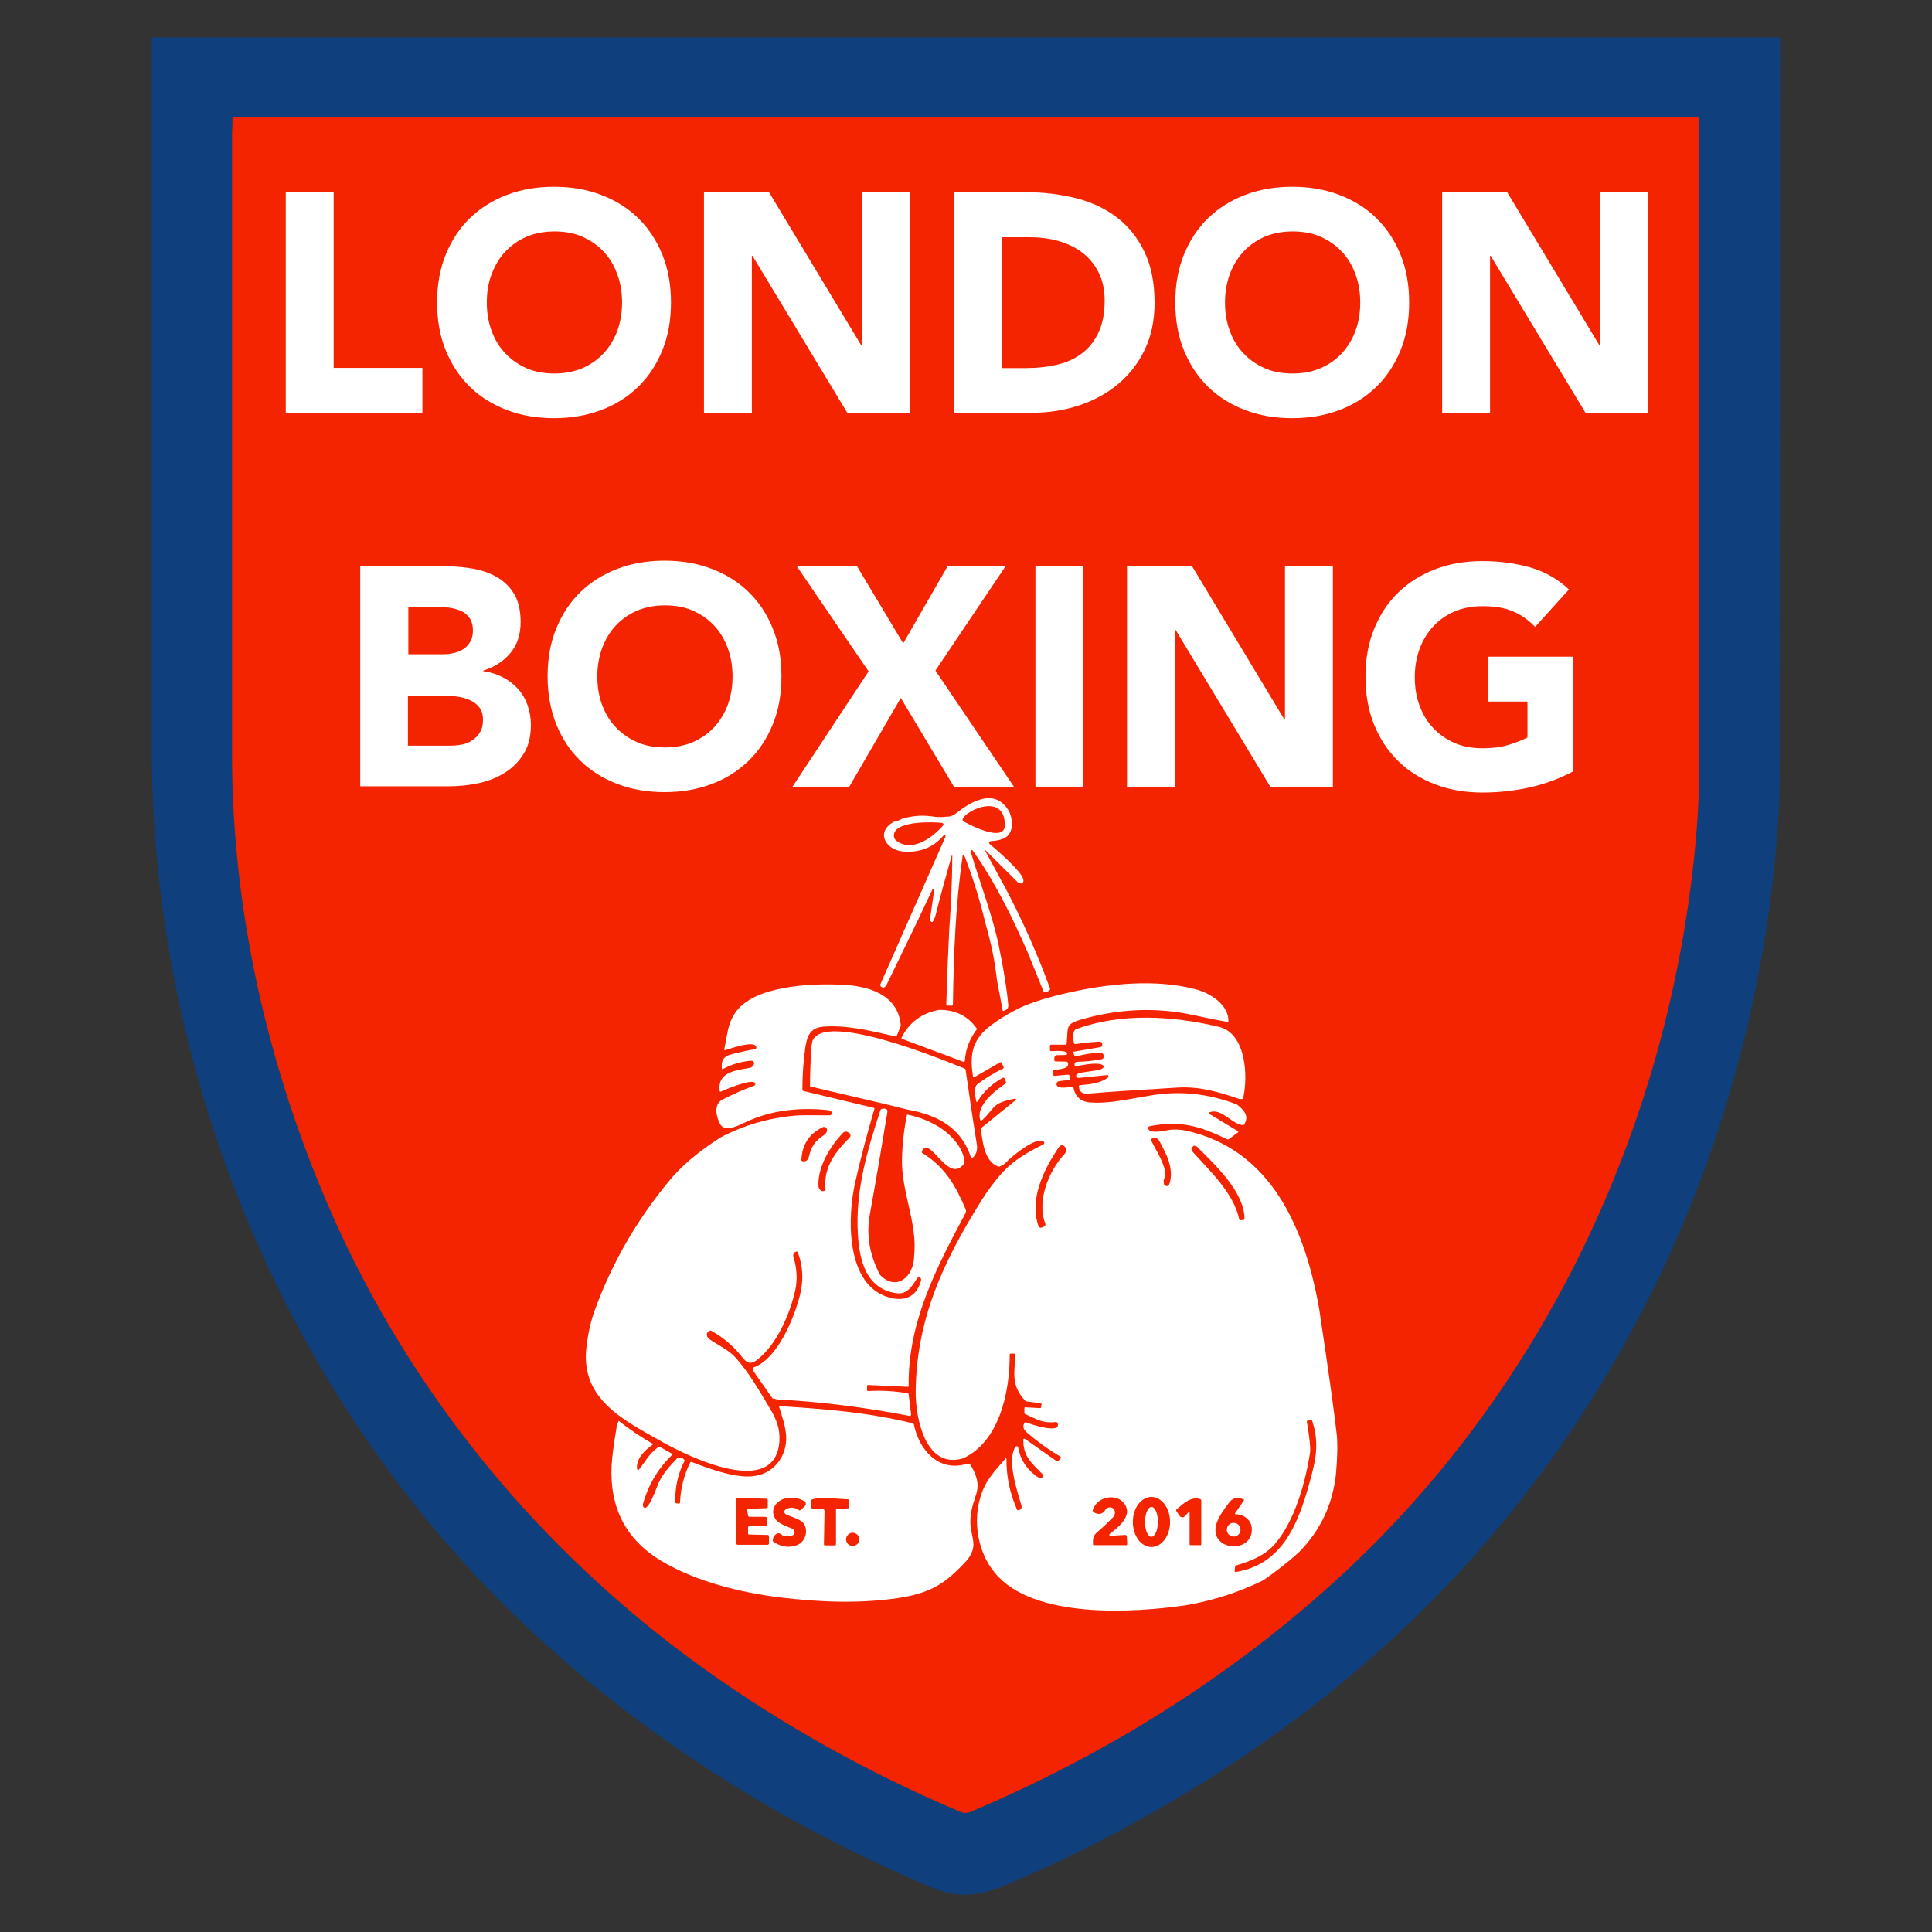 <?xml version="1.0" encoding="utf-8"?>
<!-- Generator: Adobe Illustrator 27.7.0, SVG Export Plug-In . SVG Version: 6.00 Build 0)  -->
<svg version="1.1" id="Layer_1" xmlns="http://www.w3.org/2000/svg" xmlns:xlink="http://www.w3.org/1999/xlink" x="0px" y="0px"
	 viewBox="0 0 960 960" style="enable-background:new 0 0 960 960;" xml:space="preserve">
<rect x="0" y="0" width="960" height="960" fill="#333333" stroke="none"/>
<style type="text/css">
	.st0{fill:#0F3F7C;}
	.st1{fill:#F42401;}
	.st2{display:none;fill:#F42401;}
	.st3{fill:#FFFFFF;}
</style>
<path class="st0" d="M255.7,802.6C140.3,690.7,75.3,530.9,75.4,370.6c0-117.2,0-234.3,0-351.5c0-0.3,0.2-0.5,0.5-0.5h808.2
	c0.3,0,0.5,0.2,0.5,0.5c0,120-0.1,240-0.3,360c0,9.6,0,19.2-0.7,28.7c-9.2,136.8-62.5,267.5-154.7,369.3
	c-62.1,68.5-140.5,121.2-225,157.9c-16.1,7-26.3,9.1-42.1,2.4C385.8,905.2,315,860.1,255.7,802.6z M844,58.4l-727.9,0
	c-0.3,0-0.6,0.3-0.6,0.6c0,0,0,0,0,0c0.1,2.7-0.2,5.6-0.2,8.1c0,102.6,0,205.3,0,307.9c0,77.7,17.9,155.9,49.2,227.3
	c39.7,90.4,104,168.6,185.2,226.8c39.4,28.2,82.1,52,128,71.4c1,0.4,3.2,0.4,4.1,0c66.3-28,127.6-65.9,181-114.3
	c101-91.5,162.5-218.8,178.2-353c2.2-18.6,3.3-35,3.2-49.2c-0.1-108.4,0-216.8,0.1-325.2C844.5,58.6,844.3,58.4,844,58.4L844,58.4z"
	/>
<g>
	<path class="st1" d="M844,58.4l-727.9,0c-0.3,0-0.6,0.3-0.6,0.6c0,0,0,0,0,0c0.1,2.7-0.2,5.7-0.2,8.1c0,102.6,0,205.3,0,307.9
		c0,77.7,17.9,155.9,49.2,227.3c39.7,90.4,104,168.6,185.2,226.8c39.4,28.2,82.1,52,128,71.4c1,0.4,3.2,0.4,4.1,0
		c66.3-28,127.6-65.9,181-114.3c101-91.5,162.5-218.8,178.2-353c2.2-18.6,3.3-35,3.2-49.2c-0.1-108.4,0-216.8,0.1-325.2
		C844.5,58.6,844.3,58.4,844,58.4z"/>
</g>
<path class="st2" d="M116.2,58.4l727.9,0c0.2,0,0.4,0.2,0.4,0.4v0c-0.1,108.4-0.2,216.8-0.1,325.2c0,14.3-1.1,30.7-3.2,49.2
	C825.4,567.6,764,694.8,663,786.3c-53.4,48.4-114.7,86.2-181,114.3c-0.9,0.4-3.2,0.4-4.1,0c-46-19.4-88.6-43.2-128-71.4
	C268.6,771,204.3,692.8,164.6,602.4c-31.4-71.4-49.2-149.6-49.2-227.3c0-102.6,0-205.3,0-307.9c0-2.5,0.3-5.4,0.2-8.1
	C115.6,58.7,115.8,58.4,116.2,58.4C116.2,58.4,116.2,58.4,116.2,58.4z M273.4,210.4l7.2-0.5c0.2,0.3,0.5,0.6,0.9,0.7
	c0.3,0.1,0.5,0.1,0.8,0.1c6.7-1,13.2-2.8,19.6-5.3c0.3-0.1,0.4-0.3,0.2-0.6c-0.2-0.6-0.2-1.2,0-1.9c19.4-11.5,29.1-28.6,29.2-51.3
	c0.1-22.3-9.3-39-28.3-50.2c0.2-0.4,0.3-0.7,0.4-1.1c0-0.3-0.1-0.6-0.5-0.7c-36-15.8-83-4.4-92.4,38.5c-1.7,7.5-1.3,19.8,0.3,27
	c5.1,22.5,19.1,37.3,41.9,44.3C259.6,211.5,266.5,211.8,273.4,210.4z M582.4,146.6c-4.6,78,107.7,87.5,119.8,13.5
	c0.9-1.3,1.3-2.8,1.2-4.4c0-0.3,0.1-0.6,0.2-0.9c3.2-6.3,0.6-18.3-2.1-24.4c-4.3-9.7-8.8-18.9-17.6-25.2
	c-23.5-17.1-57.8-17-81.6-0.2c-9.2,6.5-15.9,17.8-19.2,28.5C581.7,137.8,582.1,142.1,582.4,146.6z M718.3,137.6l0,69.1
	c0,0.4,0.2,0.6,0.6,0.6l24.7,0.1c0.4,0,0.5-0.2,0.5-0.5l-0.6-71c0-0.3,0.2-0.5,0.5-0.5c0.2,0,0.3,0.1,0.4,0.2l12,19.5
	c-0.1,0.9-0.2,1.4,0.3,2.2c10.4,16.9,21,33.7,30.8,51.1c0.1,0.2,0.4,0.4,0.6,0.3l0.8-0.1c0.4-0.1,0.5-0.3,0.3-0.6l-0.4-0.6l29.5,0.1
	c0.5,0,0.7-0.2,0.7-0.7l0-4.3c0.7-0.3,1.3-1,1.3-1.9c-0.4-32.8-0.4-65.7-0.2-98.5c0-0.9-0.3-1.9-0.2-3c0-0.3-0.1-0.6-0.3-0.8
	c-0.5-0.4-0.6-0.9-0.3-1.5c0.3-0.5,0.1-0.8-0.5-0.9c-7-0.3-17.6-1.1-26.5,0.2c-0.4,0.1-0.6,0.3-0.6,0.7c-0.1,10.7,0,21.4,0.3,32.1
	c0.1,4.1,1.5,8.6,1.4,13.3l0.3,26.3c0,0.3-0.2,0.5-0.5,0.5c-0.2,0-0.3-0.1-0.4-0.2l-10.2-16.8l0.3-0.9c0.1-0.3,0.1-0.6-0.1-0.9
	l-15.2-25.1c-0.2-0.3-0.4-0.5-0.7-0.7c-0.4-0.2-0.9-0.3-1.3-0.1l-16.7-26.7c-0.2-0.3-0.5-0.5-0.8-0.5l-5.3-0.1l0.1-0.9
	c0-0.3-0.1-0.4-0.4-0.4c-6.7,0.1-13.4,0.2-20.2,0.2c-1.5,0-2.7,0.7-4.4,0.7c-0.3,0-0.5,0.1-0.6,0.4c-0.5,1.4-0.8,2.7-0.8,4.2
	c0,11.6,0,23.2,0,34.8C716.9,136.7,717.4,137.3,718.3,137.6z M422.3,148.6l0.1,19.9c0,0.2-0.2,0.4-0.4,0.4c-0.1,0-0.3-0.1-0.3-0.2
	c-14.5-23.5-28.9-46.8-43.1-70.1c-0.7-1.2-0.8-1.8-2.5-1.8c-6.5,0.1-16,0.1-28.5,0c-0.3,0-0.5,0.2-0.5,0.5l-0.1,1.3
	c-0.3,1.1-1,2.4-1,3.4c-0.3,13.4-0.5,26.7-0.4,40.1c0,3,0.1,5.6,0.2,7.7c0.6,9.4,0,18.8-0.1,28.2c-0.1,6.9,0.8,17.2,0.1,25.9
	c-0.1,1,0.4,2,1.3,3c0.9,0.3,1.6,0.4,2.1,0.4c7.6,0.2,15.2,0.2,22.9,0c0.4,0,0.6-0.2,0.6-0.7l-0.5-69.8c0-1.8,0.5-1.9,1.4-0.4
	l8,13.5c1.2,3.3,2.7,6.4,4.6,9.3c3.2,5,4.8,7.5,4.8,7.5c6,10.4,12.1,20.7,18.3,30.8c2.4,3.9,4.4,6.6,6.2,8.3c0.2,0.2,0.4,0.2,0.6,0
	c0.1-0.1,0.1-0.2,0.1-0.4l0.9,1.2c0.2,0.3,0.5,0.5,0.9,0.5l29.2,0.1c0.4,0,0.5-0.2,0.5-0.5l0-110c0.4-0.2,0.5-0.4,0.3-0.8
	c-0.1-0.1-0.2-0.2-0.4-0.2c-5.9,0-11.7,0-17.3,0c-2.6,0-5.6-0.5-8.6,0.3c-0.4,0.1-0.6,0.3-0.6,0.7c-0.3,2.9-0.5,4.9-0.5,6.1
	c0.1,14.5,0.2,29,0.3,43.5c0,0.3,0.1,0.6,0.4,0.8C421.8,147.5,422.1,148,422.3,148.6z M210.5,203.2c1.1-6.3,1.4-12.7,0.8-19.1
	c0-0.3-0.2-0.5-0.5-0.6c-1.3-0.4-2.4-0.5-3.5-0.5c-5.1,0-10.1,0-15.2-0.1c-1.2,0-1.8,0.4-2,1.2l-22,0.3c-0.4,0-0.8-0.3-0.8-0.7
	c0,0,0,0,0,0V97.3c0-0.3-0.2-0.5-0.5-0.5l-25.3,0c-0.4,0-0.5,0.2-0.6,0.5c-0.2,2.6-0.4,4.7-0.4,6.2c0,34.4,0,68.8,0,103.2
	c0,0.3,0.2,0.5,0.5,0.5h68.7c0.4,0,0.5-0.2,0.6-0.5L210.5,203.2z M527.4,205.7c4.4,0,8.7-0.8,12.7-2.5c1.4-0.6,3.6-1.4,6.8-2.6
	c9.3-3.5,16.9-13.8,21.1-22.4c0.1-0.3,0.1-0.6,0-0.8l-1-1.5c5.3-13.3,6.4-26.5,3.3-39.5c-6.6-27.7-32.3-39.2-58.8-39.4
	c-14-0.1-28.2-0.1-42.4,0c-0.4,0-0.6,0.2-0.5,0.6l0.2,109.2c0,0.3,0.2,0.5,0.5,0.5C489.8,207.6,509.6,208.8,527.4,205.7z
	 M385.1,370.3c9.5-13.9,11.2-27.6,10.2-44.2c1-1.6,1.2-3.6,0.7-5.8c-4.8-20.6-17.4-33.9-36.8-40.8c-24-8.6-57.4-3.2-74,19.9
	c-7.7,10.7-11.4,23-11,37c0.1,2.9,0.7,6.1,1.1,9.2c2.2,18,12.4,32.9,27.6,42.1c3.5,2.1,8.1,3.1,12.1,4.4c16.7,5.4,33.1,4.1,48.7-2.7
	c8.2-3.6,15.3-9.5,20.9-16.3C385.5,372.3,385.6,371.4,385.1,370.3z M678.6,338.6c1.7,24.2,13.1,40.8,34.2,50
	c20.3,8.8,48.9,5.4,68.5-4.1c0.3-0.2,0.5-0.4,0.5-0.8l0.1-57.8c0.3-0.2,0.5-0.5,0.6-0.9c0.1-0.4-0.1-0.5-0.5-0.5
	c-13.4-0.2-26.8-0.2-40.2-0.1c-2.1,0-3.8,0.8-5.6,1.2c-0.9,0.2-1.6,1-1.5,2l0.5,19.6c0,0.7,0.6,1.3,1.3,1.4
	c5.3,0.3,10.6,0.2,15.9-0.2c2.6-0.2,3.8,0.6,3.7,2.7c-0.2,4.3-0.3,8.6-0.2,12.9c0,1.3,0.3,3-1.3,3.4c-9.1,2.3-24,2.7-32.3-3
	c-13.3-9.1-16.5-28.2-10.7-42.5c1.8-4.4,6.6-10.9,10.3-13.7c8.1-6,15.3-5.9,25.5-5.2c1.4,0.1,2.7,0.5,4.1,1.2
	c2.7,1.5,5.4,2.7,8.3,3.6l3.8,2.9c0.4,0.3,1,0.2,1.3-0.1c5.1-5.7,10.2-11.3,15.1-16.9c1.1-1.2,0.9-2.4-0.6-3.3
	c0.5-0.8,0.4-1.4-0.3-2c-22.4-17.3-60.1-16.2-82,1.4c-9.7,7.8-15.8,17.8-18.3,29.8C677.4,325.5,678.2,332.1,678.6,338.6z
	 M405.1,280.1l-7.4,0c-0.1,0-0.3,0.1-0.3,0.3c0,0.1,0,0.1,0,0.1l35.1,51.4c0.2,0.3,0.2,0.6,0,0.9l-4.5,6.7c-0.9-0.2-1.5,0.1-1.9,0.8
	c-9.9,14.9-19.9,29.8-29.8,44.7c-1.2,1.8-2.1,3.4-2.7,4.8c-0.2,0.3-0.1,0.6,0.3,0.7c0.2,0.1,0.4,0.1,0.6,0l30.7,0.2
	c0.4,0,0.8-0.2,1-0.6l22.3-37.5c0.2-0.3,0.6-0.5,1-0.3c0.1,0.1,0.2,0.1,0.2,0.2l23.3,37.7c0.2,0.3,0.5,0.5,0.8,0.5h31.8
	c0.4,0,0.5-0.2,0.3-0.5l-38.9-56.8c-0.4-0.6-0.4-1.5,0-2.1L501,281c0.3-0.4,0.2-0.7-0.4-0.7l-29.5,0c-0.4,0-0.7,0.2-1,0.5l-1,1.3
	l-1.5,0.8c-0.3,0.2-0.5,0.4-0.6,0.6c-5.2,8.4-10.4,16.8-15.6,25.1c-0.4,0.6-0.7,1-1,1.2c-0.5,0.4-1.3,0.2-1.6-0.3c0,0,0,0,0,0
	c-5.4-8.9-10.7-17.9-16-26.8c-1.6-2.7-3.2-3.9-6.3-3.9C420.1,279,411.1,278.1,405.1,280.1z M592.4,280.3l-29.8-0.1
	c-0.3,0-0.5,0.2-0.5,0.5c0,0,0,0,0,0l0,108.7c0,1,0.5,1.5,1.5,1.5h23.8c0.4,0,0.5-0.2,0.5-0.5l-0.6-71.2c0-0.3,0.2-0.5,0.5-0.5
	c0.2,0,0.3,0.1,0.4,0.2l28,45.8c-0.1,0.6-0.1,1,0.2,1.6c4.9,8.5,10.1,16.8,15.9,24.8l30.1-0.1c0.4,0,0.6-0.2,0.6-0.6V280.9
	c0-0.3-0.2-0.5-0.5-0.5l-24.7,0c-0.4,0-0.6,0.2-0.6,0.6l0.6,71.2c0,0.2-0.2,0.4-0.4,0.4c-0.1,0-0.2-0.1-0.3-0.2l-13.1-21.2
	c0.8,0,1.4-0.4,1.8-1.1c0.2-0.3,0.2-0.6,0-0.9c-10.3-16.6-20.9-33-31.3-49.6c-0.2-0.4-0.5-0.6-0.8-0.8c-0.3-0.2-0.5-0.1-0.6,0.3
	C593,279.7,592.8,280.1,592.4,280.3z M227.1,280.3l-47.8-0.1c-0.4,0-0.7,0.3-0.7,0.7c0,0,0,0,0,0l0.1,109.2c0,0.4,0.2,0.6,0.6,0.6
	c12.3,0.2,24.5,0.2,36.8,0c11.3-0.2,17.8-0.1,26.2-2.8c15.1-4.9,23.6-15.5,22.3-31.7c-1-12.8-9.8-20.7-21.9-23.3
	c-0.2,0-0.3-0.2-0.3-0.4c0-0.1,0.1-0.2,0.2-0.3c24.7-9.2,22.8-40.9-1.1-49.3C237.4,279.4,232.5,278.5,227.1,280.3z M514.6,387.1
	l0,3.3c0,0.3,0.2,0.5,0.5,0.5h25.7c0.3,0,0.5-0.2,0.5-0.5l0,0l0-109.7c0-0.2-0.2-0.4-0.4-0.4c0,0,0,0,0,0c-8.7,0.3-17.3,0.2-26-0.2
	c-0.5-0.4-1-0.3-1.5,0.2c-0.2,0.2-0.3,0.5-0.3,0.9c0.3,11.9-0.8,25,0.9,36.6c1,7.4,0.4,15.5,0.4,23c0,3.6-1.2,7.4-1.2,11.4
	c0.1,7,0.1,14,0.1,20.9C513.2,377,513,384,514.6,387.1z M470,405.8c-4-1.2-7.6-1.9-10.9-2c-3.8-0.1-7.5,0.8-11,2.9
	c-1.2,0.8-2.5,1.3-4,1.5c-2.8-0.5-4.7,0.5-5.7,2.9c-0.8,1.9-0.6,4.5-0.6,6.7c0,0.3,0.1,0.6,0.3,0.9c5.3,8.1,16,7.7,23.8,3.8
	c0.7-0.4,1.6-0.1,2,0.7c0.2,0.4,0.2,0.8,0,1.2c-2.1,5.2-5.2,9.9-7.1,15.1c-2.1,5.6-4.9,11.3-7,16.5c-4.2,10.3-8.8,18.9-13.3,30.6
	c-0.1,0.2-0.1,0.4,0,0.6l0.3,0.6c0.1,0.3,0.1,0.6,0,0.9c-1.4,2.3-7.1,0.8-9.2,0.4c-7.9-1.6-17-1.2-24.4-0.8c-2,0.1-3.9,0.8-6,0.9
	c-8.3,0.3-16.1,2.4-23.4,6.1c-7.7,4-11.6,9.6-12,18.1l-1.5,7.8c-0.1,0.4,0.1,0.6,0.5,0.5c4.2-1.3,15.6-5.1,15.4-1.1
	c0,0.4-0.2,0.6-0.6,0.6c-2.4,0.4-4.9,1-7.3,1.5c-5.6,1.4-9.9,1.5-9.2,8.1c0,0.3,0.2,0.4,0.5,0.3c4.2-2.3,8.7-3.7,13.6-4.1
	c2.9-0.2,2.1,3-0.2,3.5c-6.7,1.3-16.3,1.8-15,11.5c0,0.4,0.2,0.5,0.6,0.3c2.3-1.1,15.7-6.8,17-4.2c0.2,0.4,0.1,1-0.4,1.3
	c0,0-0.1,0-0.1,0.1c-5.4,1.9-10.7,4.3-15.9,7c-4.2,2.2-2.9,8.6-1,12c2.5,4.5,9.6,0.5,13.1-1.1c12.7-5.9,26.6-7.2,40.5-5.8
	c1.3,0.1,2.2,0.7,1.6,2.2c-0.1,0.3-0.4,0.4-0.7,0.4c-8.7-0.1-14.2-0.1-16.7,0.1c-13.3,1.1-25.8,4.7-37.6,10.9
	c-11.2,6.1-20.8,14-28.9,23.9c-16.7,20.2-28.2,42-36.5,66.9c-1.8,5.4-3.6,14-2.1,19.8c0.9,3.5,0.1,6.9,1.4,10.3
	c3.1,8.2,8.2,14.9,15.4,20.1l-0.9,2.5c-3.4,2.1-4,16.9-4.3,20.2c-0.4,4.1,0.4,7.9,1,12c1.8,12.3,8.2,22.9,17.1,31.5
	c5.9,5.7,13.3,7.7,20.4,11.1c2.5,1.2,4.3,2,5.5,2.4c33.1,11.2,69.3,14.9,104.1,9.8c7.4-1.1,14.2-2.4,20.2-7c4.3-3.3,8-7.1,11.2-11.6
	c0.2-0.2,0.1-0.4-0.1-0.5c-0.5-0.3-0.7-0.8-0.8-1.4c4.1-5.8,2.8-8.5,1.7-15c-1.1-6.3,0.6-11.4,2.6-17.6c1.7-5.2-0.2-10.4-3.1-14.7
	c-0.2-0.3-0.5-0.4-0.8-0.3l-1.6,0.3c-0.8-0.9-1.2-1.9-1.2-3.1c18.4-8.3,23.5-33.6,23.3-51.5c0-0.4,0.2-0.6,0.6-0.6l1.6,0
	c0.5,0,0.7,0.2,0.6,0.7c-0.4,9.4-2.2,15.1,4.9,22.7c0.2,0.2,0.5,0.4,0.9,0.4l6.5,0.8c0.6,0.1,0.8,0.4,0.7,0.9l-0.2,1.1
	c0,0.3-0.2,0.5-0.5,0.5l-7.1-0.4c-0.5,0-0.7,0.2-0.7,0.6v2.1c0,0.3,0.2,0.6,0.5,0.7c5.3,2.4,8.3,4.8,15.2,3.9c0.4,0,0.6,0.1,0.8,0.5
	c2.2,5.8-13.8,0.5-15.5-0.3c-0.4-0.2-0.8,0-1,0.3c-1,1.7-0.4,3.2,1,4.5c5.2,4.6,10.8,8.6,16.8,12.1c0.4,0.2,0.5,0.5,0.2,0.9l-1,1.3
	c-0.3,0.3-0.6,0.4-1,0.1l-15.8-10.8c-0.2-0.1-0.5-0.1-0.6,0.1c-0.1,0.1-0.1,0.2-0.1,0.3c-0.2,8.6,4.4,11.7,9.6,17.3
	c0.2,0.2,0.3,0.5,0.2,0.8c-0.7,2-3.1,0.3-4-0.4c-4.6-3.6-7.4-8.2-8.4-13.8c-0.1-0.4-0.4-0.7-0.9-0.6c-0.2,0-0.4,0.1-0.5,0.3
	c-4.5,6.3,0.7,22,2.9,29c0.4,1.3-0.1,2.3-1.4,2.5c-0.4,0.1-0.6-0.1-0.8-0.4c-3.6-8-5.3-16.4-5.2-25.2c0-0.4-0.1-0.5-0.4-0.1
	c-3.8,4.2-8.2,9.1-10.5,13.9c-6.5,13.6-4.3,31.3,5.1,42.9c19,23.2,69.3,19.9,95.2,16.1c13.9-0.6,26.6-4.7,38.1-12.3
	c6.5-4.3,12.5-9.1,18.1-14.3c3.4-1.3,6.3-3.7,8.6-7.2c3.8-5.8,14.8-26.5,9.6-32.1c0.7-8.2,0.8-14.6,0.3-19.2
	c-1.3-11.6-4.2-32.3-8.7-62.2c2.3-2.6-0.8-9.5-1.5-13.2c-2.5-13.8-7.1-26.8-13.9-39c-1-1.9-3.4-5.5-7-11
	c-5.5-8.2-12.4-13.7-20.6-18.5c-0.4-0.2-0.5-0.5-0.2-0.9c2.4-3,6.9-3.2,5.4-8.7c3.3-4.3,0.1-7.7-3.3-10.3l1.5-2.8h1.8
	c0.2,0.2,0.3,0.3,0.5,0.3c0.3,0,0.5-0.2,0.5-0.5c-0.1-1.4,0.3-2.7,1.1-3.7c0.2-0.3,0.3-0.6,0.4-0.9c1.7-8.5-0.3-15.1-3.9-22.9
	c-1.7-3.7-2.3-6.1-5.9-8.6c-0.3-0.2-0.4-0.4-0.2-0.8c0.2-0.4,0.3-0.8,0.2-1.1c1.3-2.8,1-5.4-1.1-7.9c-12.8-15.5-29-11.2-46.5-11.6
	c-12.8-0.3-25.2,1.6-37.7,4.4c-0.6,0.1-1.1-0.1-1.3-0.7c-7-16.9-13.5-33-22.1-49.4c-0.2-0.3-0.4-0.5-0.7-0.6l-1.1-0.2l-10.6-19.1
	c-0.4-0.7-0.3-0.7,0.2-0.2c5.3,5.2,10.6,10.5,15.9,15.8c1.2,1.2,3.2,0.9,2.9-1.2c-0.7-4-13.2-14.6-16.7-17.7
	c-0.3-0.3-0.4-0.8-0.1-1.1c0.1-0.2,0.3-0.3,0.5-0.3c2.6-0.2,6.4-0.7,8.4-2.6c3.2-3.2,2.5-9.5,0.4-12.9c-7-11.1-18.6-4.1-25.9,1.6
	C473.3,405.4,471.7,405.9,470,405.8z"/>
<path class="st1" d="M239.6,154.6c0.6-9,3.5-17.1,8.6-24.5c0.2-0.3,0.2-0.6,0.1-0.9c-0.1-0.4-0.4-0.8-0.7-1.1
	c7.3-8.1,17.1-11.3,28-9.9c21.9,2.7,31.4,24.8,25.6,44.8C291.1,198.1,241.5,191.6,239.6,154.6z"/>
<path class="st1" d="M543.6,157.8c-4.1,26.4-27.4,26.9-48.5,26.5c-0.5,0-0.7-0.2-0.7-0.7v-64c0-0.1,0.1-0.3,0.2-0.3
	c12.5-0.4,27.8-1,37.8,6.6C542.4,133.6,545.4,145.8,543.6,157.8z"/>
<ellipse transform="matrix(8.367790e-02 -0.997 0.997 8.367790e-02 437.458 780.181)" class="st1" cx="642.9" cy="152.2" rx="32.8" ry="30.2"/>
<path class="st3" d="M499.9,441.9c8.4,15.9,15.6,32.3,21.8,49.1c0.1,0.4,0.1,0.7-0.2,1c-0.6,0.6-1.4,0.9-2.3,1
	c-0.4,0-0.6-0.1-0.7-0.4l-7.9-19.5c-7.7-17.5-16.2-35-27.3-50.5c-0.2-0.3-0.6-0.3-0.8-0.1c-0.2,0.1-0.3,0.4-0.2,0.6
	c4.6,15.6,10.6,30.9,13.9,46.4c2.5,12,4.1,22,4.8,29.9c0.1,1.4-0.6,2.4-2.3,2.9c-0.3,0.1-0.5,0-0.5-0.3l-2.9-15.5
	c-1-9.2-2.9-18.2-5.5-27.1c-2.8-11.8-6.3-23.2-10.6-34.2c-0.1-0.2-0.3-0.3-0.6-0.3c-0.2,0.1-0.3,0.2-0.3,0.4
	c-3.5,24.6-4.4,47.9-4.8,73.7c0,0.5-0.2,0.7-0.7,0.7h-2c-0.4,0-0.6-0.2-0.6-0.6l0.7-20.2l0.8-17.5c0.9-11.9,1.4-23.8,1.5-35.8
	c0-1-0.1-1-0.4-0.1c-2.8,9.8-5.5,19.7-8,29.6c-0.2,0.6-0.5,1.5-1.2,2.7c-0.2,0.4-0.5,0.5-0.9,0.2l-0.2-0.2c-0.4-0.2-0.5-0.6-0.4-1
	l2.1-14.5c0-0.3-0.1-0.5-0.4-0.6c-0.2,0-0.4,0.1-0.5,0.3c-7.2,15.4-14.8,31-22.6,47c-0.6,1.3-1.7,2.5-3.1,1.1
	c-0.2-0.2-0.3-0.6-0.2-0.9l32.4-73.4c0.1-0.3,0-0.6-0.3-0.8c-0.2-0.1-0.5,0-0.7,0.2c-5.1,6-11.8,8.6-20.2,7.9
	c-8.5-0.8-13.8-9.8-4.3-14.8c1.4-0.2,2.7-0.7,4-1.5c5.6-1.5,9.9-1.9,15.8-1c2,0.3,4,0.3,6.1,0c1.7,0.1,3.3-0.4,4.9-1.7
	c7.2-5.7,18.9-12.7,25.9-1.6c2.1,3.4,2.9,9.7-0.4,12.9c-2,1.9-5.7,2.4-8.4,2.6c-0.4,0-0.8,0.4-0.7,0.9c0,0.2,0.1,0.4,0.3,0.5
	c3.5,3,16,13.7,16.7,17.7c0.4,2.1-1.6,2.4-2.9,1.2c-5.3-5.3-10.6-10.5-15.9-15.8c-0.5-0.5-0.6-0.5-0.2,0.2L499.9,441.9z M478.5,408
	c3.3,1.9,20.8,11,20.8,2c0-17.6-22.6-5.9-20.9-2.1C478.4,407.9,478.4,408,478.5,408z M446,418.2c7.8,5.1,17.5-2.1,22.6-8
	c0.3-0.3,0.3-0.8-0.1-1.1c-0.1-0.1-0.3-0.2-0.4-0.2c-4.7-0.6-21.6-0.9-23.7,4.9C443.8,415.7,444.3,417.1,446,418.2z"/>
<path class="st3" d="M610.4,507.9c-3.4-0.6-9.5-1.8-18.3-3.7c-17.7-3.7-35.6-3-53.9,2.1c-9.3,2.6-7.3,3.8-8.2,12.3
	c0,0.3-0.2,0.5-0.5,0.5l-7.1,0c-0.5,0-0.7,0.2-0.7,0.7v1.8c0,0.5,0.2,0.7,0.7,0.7c1.5,0,7.4-0.6,7.8,1.1c0.1,0.5-0.1,0.8-0.6,0.8
	l-4.4,0.1c-0.7,0-1.3,0.6-1.3,1.4v1.1c0,0.4,0.2,0.6,0.6,0.6l5.3,0.1c0.4,0,0.6,0.2,0.8,0.5c1.2,3.4-5,3.2-7,3.8
	c-0.4,0.1-0.6,0.4-0.5,0.9l0.2,1.3c0.1,0.4,0.3,0.6,0.8,0.6l6.5-0.6c0.5,0,0.8,0.2,0.9,0.6l0.3,1.2c0.1,0.5-0.1,0.7-0.5,0.8l-5,0.6
	c-0.8,0.1-1.4,0.8-1.3,1.6c0,0.1,0,0.1,0,0.2c0.6,2.3,5.9,1.2,7.7,1c0.4,0,0.6,0.1,0.7,0.5c0.9,4.5,3.6,6.9,8.2,7.3
	c9.8,0.7,19.1-1.7,30.9-3.6c14.3-2.3,28.3-0.7,42.1,4.6c3.4,2.6,6.6,6,3.3,10.3c-5.6-0.2-10.6-8.5-16.7-6.5
	c-0.3,0.1-0.5,0.4-0.4,0.7c0,0.1,0.1,0.2,0.3,0.3L615,562c0.4,0.3,0.4,0.5,0,0.8l-4.4,3.2c-0.3,0.2-0.6,0.2-0.9,0.1
	c-13.8-6.8-23.5-9.4-38.5-6.5c-0.3,0.1-0.5,0.2-0.6,0.6c-0.7,3.5,7.9,1.7,9.5,1.4c2.8-0.6,6.4-0.4,9.2,0.2
	c42.8,9.4,59.3,49.4,66.2,88.6c4.5,29.9,7.4,50.7,8.7,62.2c0.5,4.6,0.4,11-0.3,19.2c-1.5,15.2-7.5,28.3-18.2,39.2
	c-5.6,5.2-11.7,9.9-18.1,14.3c-12.1,5.9-24.8,10-38.1,12.3c-25.9,3.8-76.2,7.1-95.2-16.1c-9.5-11.5-11.6-29.3-5.1-42.9
	c2.3-4.8,6.8-9.7,10.5-13.9c0.3-0.3,0.4-0.3,0.4,0.1c-0.1,8.8,1.7,17.2,5.2,25.2c0.1,0.3,0.4,0.5,0.8,0.4c1.3-0.2,1.8-1.2,1.4-2.5
	c-2.1-7-7.3-22.7-2.9-29c0.2-0.3,0.7-0.4,1-0.2c0.2,0.1,0.3,0.3,0.3,0.5c1,5.6,3.8,10.2,8.4,13.8c0.9,0.8,3.4,2.5,4,0.4
	c0.1-0.3,0-0.6-0.2-0.8c-5.2-5.5-9.8-8.6-9.6-17.3c0-0.2,0.2-0.4,0.5-0.4c0.1,0,0.2,0,0.3,0.1L525,726c0.4,0.3,0.7,0.2,1-0.1l1-1.3
	c0.3-0.4,0.2-0.7-0.2-0.9c-6-3.5-11.6-7.6-16.8-12.1c-1.4-1.3-2-2.8-1-4.5c0.2-0.3,0.6-0.5,1-0.3c1.7,0.8,17.6,6.1,15.5,0.3
	c-0.1-0.3-0.4-0.5-0.8-0.5c-6.9,0.8-9.8-1.6-15.2-3.9c-0.3-0.1-0.5-0.4-0.5-0.7v-2.1c0-0.5,0.2-0.7,0.7-0.6l7.1,0.4
	c0.3,0,0.5-0.1,0.5-0.5l0.2-1.1c0.1-0.6-0.2-0.9-0.7-0.9l-6.5-0.8c-0.3,0-0.6-0.2-0.9-0.4c-7.1-7.7-5.3-13.4-4.9-22.7
	c0-0.5-0.2-0.7-0.6-0.7l-1.6,0c-0.4,0-0.6,0.2-0.6,0.6c0.1,17.9-4.9,43.2-23.3,51.5c-18.8,5.4-23.5-20.7-23.4-33
	c0.3-35.9,13.5-64.5,32.5-94.9c3.5-5.6,7.2-10.5,11.2-14.8c5.4-5.8,12.6-9.8,19.8-13.4c0.4-0.2,0.5-0.7,0.3-1.1
	c0-0.1-0.1-0.2-0.2-0.2c-3.6-3-16.5,7.8-18.9,10.5c-0.6,0.6-1.5,1.2-2.9,1.8c-0.3,0.1-0.6,0.1-0.9,0c-6.7-2.4-7.7-12.4-8.5-18.4
	c-0.1-0.4,0.1-0.7,0.4-0.9l16.9-13.7c0.2-0.2,0.2-0.4,0-0.6c-0.1-0.1-0.2-0.2-0.4-0.1c-3.2,0.7-7.6,1.5-10,3.8
	c-2.3,2.2-3.8,4.9-6.6,7.1c-0.3,0.2-0.5,0.2-0.6-0.2c-2.4-7.2,7.4-14.7,12.4-18.1c0.4-0.2,0.5-0.5,0.3-1l-0.6-1.5
	c-0.2-0.5-0.5-0.6-1-0.4c-5.2,2.8-9.4,6.7-12.5,11.7c-0.3,0.5-0.5,0.4-0.6-0.1c-0.5-2.2-1.5-6.9,0.6-8.5c3.7-2.8,7.9-5.4,12.6-7.7
	c0.4-0.2,0.6-0.6,0.3-1l-0.8-1.7c-0.2-0.5-0.6-0.6-1.1-0.3l-12.7,7.3c-0.2,0.1-0.4,0-0.5-0.1c0,0,0-0.1,0-0.1
	c-1.6-10.1-0.9-17.3,7.2-24.3c5-4,10.5-7.3,16.2-10.1c6.3-2.8,14.2-5.3,23.8-7.4c20.1-4.6,43.8-7,63.5-1.7
	C601.4,493.4,610.9,499.5,610.4,507.9z M578.4,588.4c0.2,0.7,1,1.1,1.7,0.9c0.4-0.1,0.7-0.4,0.9-0.8c2.6-7.5-1.4-15.1-4.9-21.5
	c-0.8-1.5-2-2-3.6-1.3c-0.4,0.2-0.6,0.6-0.5,1c0,0,0,0,0,0.1c2.5,4.9,7.2,12,7.1,17.4c0,0.3-0.1,0.6-0.3,0.8
	C578.2,586.1,578,587.2,578.4,588.4z M528.9,569.6c-0.7-0.7-1.7-0.7-2.4,0c-0.1,0.1-0.1,0.2-0.2,0.2c-7.4,10.8-14.8,25.5-10.5,38.8
	c0.6,2,1.7,1.6,3.1,0.8c0.5-0.3,0.7-0.9,0.5-1.4c-4.3-11.2,1.6-25.9,9.3-34.3C530.1,572.3,530.2,570.9,528.9,569.6z M593.8,569.4
	c-0.2-0.2-0.4-0.2-0.6-0.1c-1.3,1-1.5,2-0.7,2.9c8.6,9.5,20.6,20.8,23.2,33.5c0.1,0.5,0.4,0.7,0.8,0.6l1.2-0.1
	c0.5,0,0.7-0.3,0.7-0.7c-0.2-13.8-15.6-27.6-23.7-35.8c-0.1-0.1-0.3-0.2-0.4-0.1C594.1,569.6,593.9,569.6,593.8,569.4z M649.4,706.7
	c1.4,8.1,1.9,13.2,1.5,15.5c-2.3,14.6-7.6,33.7-17.5,45.1c-5,5.7-11.9,8.4-19,10.5c-0.4,0.1-0.7,0.4-0.7,0.8l-0.2,1.8
	c-0.1,0.5,0.2,0.8,0.7,0.7c23-3.8,30.8-24,36.3-43.6c3.4-12.1,5.2-20.5,1.5-31.5c-0.1-0.4-0.4-0.6-0.9-0.5l-1.3,0.3
	C649.5,705.9,649.3,706.2,649.4,706.7z M550.2,749.3c3.3-1.4,5.1,2.4,2.7,4.8c-2.7,2.7-5.2,5.1-7.7,7.2c-2.1,1.7-2.2,3.6-2.1,6
	c0,0.3,0.2,0.5,0.5,0.5h15.9c0.4,0,0.7-0.2,0.6-0.7l-0.2-3.7c0-0.5-0.3-0.7-0.8-0.7l-7.4,0.4c-0.3,0-0.5-0.2-0.5-0.5
	c0-0.2,0.1-0.3,0.2-0.4c3.6-2.8,10.2-7.9,8.3-13.1c-2.9-7.7-14.4-6.2-16.7,1.2c-0.1,0.5,0.1,1,0.5,1.2c2.7,1.4,4.7,0.8,5.9-1.6
	C549.6,749.7,549.9,749.4,550.2,749.3z M572.1,768.7c5.1,0,9.3-5.5,9.3-12.4v0c0-6.9-4.1-12.4-9.2-12.5c-5.1,0-9.3,5.5-9.3,12.4v0
	C562.9,763.1,567,768.7,572.1,768.7z M591.1,751.8v15.5c0,0.3,0.2,0.5,0.5,0.5h4.8c0.3,0,0.5-0.2,0.5-0.5v-21.7
	c0-0.4-0.2-0.6-0.5-0.7c-4.3-1.5-7.9,1.8-11.6,4.9c-0.4,0.3-0.5,0.7-0.2,1.2l1.6,2.3c0.5,0.7,1.5,0.9,2.2,0.4
	c0.1-0.1,0.2-0.1,0.2-0.2l1.9-2C590.9,751.1,591.1,751.2,591.1,751.8z M613.8,751.8l4.2-6.1c0.3-0.4,0.2-0.6-0.3-0.8
	c-2.9-1-5.2-0.8-7.1,1.9c-3,4-7.2,9.5-6.6,14.5c1.2,9,15.5,9.4,17.7,1.2c1.5-5.5-2-9.8-7.6-10.1
	C613.6,752.4,613.5,752.2,613.8,751.8z"/>
<path class="st3" d="M447.6,509.6l-1.8,4.6c-0.2,0.5-0.8,0.8-1.3,0.7c-11.5-2.6-23.1-5.6-35-4.8c-6.4,0.4-8.4,4-9.3,10.1
	c-1,7-1.5,14.1-1.5,21.2c0,0.4,0.2,0.6,0.5,0.7l35,8.4c0.2,0.1,0.4,0.3,0.3,0.5c0,0,0,0,0,0c-3.6,12.1-6.8,24.3-9.6,36.7
	c-3.7,16.3-4.8,48.5,14.6,56.2c8,3.2,15.6,1.8,18.1-7.4c0.2-0.8,0.1-1.4-0.5-1.7c-0.4-0.3-1-0.1-1.3,0.3c-2.5,3.8-4.9,8.2-10.3,7.5
	c-15-2.1-18.4-16-19.2-29c-1.4-21.7,4.6-41.9,11.2-62c0.1-0.3,0.3-0.5,0.7-0.6c0.8-0.2,1.5-0.2,2.1,0.1l0.3,0.2
	c0.3,0.2,0.4,0.5,0.4,0.9c-2.8,17.1-5.7,34.2-8.8,51.3c-1.9,10.6,0.1,20.6,5.1,30c8.4,8.6,16.8,0.4,16.9-9c1.9-16.9-6.5-32.1-6-49.1
	c0.2-7.3,1-14.4,2.5-21.6c6,1.2,11.6,3.4,16.7,6.7c5.3,3.4,11.7,10.4,11.8,17c0,0.3-0.1,0.6-0.3,0.9c-7.9,10.1-16.7-14.5-20.8-6.4
	c-0.2,0.4-0.1,0.8,0.3,1c11.1,6.8,16.4,16.1,21.4,27.8c0.3,0.7,0.2,1.5-0.1,2.1c-14.4,27-28.6,54.1-28.2,85.7c0,0.4-0.2,0.6-0.6,0.5
	l-19.4-0.9c-0.5,0-0.7,0.2-0.7,0.7l0,1.7c0,0.4,0.2,0.6,0.7,0.6c6.5-0.4,13,0,19.5,1.1c0.3,0.1,0.5,0.2,0.5,0.5l1.2,9.7
	c0.1,0.9-0.3,1.2-1.1,1c-22.3-4.3-44-7-65.2-8.1c-0.5,0-1.1-0.4-1.9-0.4c-0.4,0-0.7-0.2-0.9-0.5l-9.3-13.3c-0.4-0.6-0.3-1.4,0.3-1.8
	c0.1-0.1,0.2-0.1,0.3-0.1c11.5-4.5,19.3-23.6,22.3-34.6c2.2-7.9,1.9-15.4-0.8-22.4c-0.1-0.3-0.4-0.5-0.7-0.4
	c-0.8,0.2-1.3,0.7-1.5,1.4c-0.1,0.3-0.1,0.6,0,1c1.8,5.9,2.1,11.4,1,16.6c-2.5,11.4-9.1,27.5-19.4,35.1c-2.9,2.1-4.8,1.2-6.9-1.5
	c-4.2-5.4-9.3-9.8-15.4-13.2c-0.3-0.2-0.6-0.2-0.9,0c-2.2,1-1.5,3.2,0.1,4.3c4.4,3,9.6,5.3,13,9.2c6.6,7.5,11.8,16.5,16.9,25.1
	c3.3,5.5,5,10.1,4.7,16c-1.8,29.4-45.9,7.5-58,0.7c-18.8-10.6-41-21.1-37.9-47.1c0.8-7,2.2-13.2,4.2-18.6
	c8.4-23.1,20.6-44.4,36.8-64c6.1-7.5,14.7-14.7,25.6-21.7c11.8-6.2,24.3-9.8,37.6-10.9c2.5-0.2,8-0.2,16.7-0.1
	c0.3,0,0.6-0.1,0.7-0.4c0.7-1.5-0.3-2-1.6-2.2c-13.9-1.4-27.8-0.1-40.5,5.8c-3.4,1.6-10.6,5.6-13.1,1.1c-1.9-3.4-3.3-9.7,1-12
	c5.2-2.7,10.5-5.1,15.9-7c0.5-0.2,0.7-0.7,0.6-1.2c0,0,0-0.1-0.1-0.1c-1.4-2.5-14.8,3.2-17,4.2c-0.3,0.2-0.5,0.1-0.6-0.3
	c-1.2-9.7,8.4-10.2,15-11.5c2.3-0.5,3.2-3.8,0.2-3.5c-4.8,0.4-9.3,1.8-13.6,4.1c-0.3,0.2-0.5,0.1-0.5-0.3c-0.7-6.6,3.5-6.7,9.2-8.1
	c2.4-0.6,4.9-1.1,7.3-1.5c0.4-0.1,0.5-0.3,0.6-0.6c0.2-4.1-11.2-0.2-15.4,1.1c-0.4,0.1-0.6,0-0.5-0.5l1.5-7.8c0.6-3.6,1.8-7,3.7-9.9
	c9-14,38.3-15,52.7-14.3C431,489.7,446.3,493.9,447.6,509.6z M398.7,577c2.1,0.4,2.9-0.8,3.4-2.8c0.9-4.3,3.2-7.5,6.8-9.8
	c1.3-0.8,2.5-2.2,1.9-3.6c-0.3-0.7-1.2-1.1-2-0.7c0,0,0,0,0,0c-6.8,3.3-10.3,8.7-10.6,16.4C398.2,576.7,398.4,576.9,398.7,577z
	 M406.7,589.5c0.1,1.4,1.7,3.1,3.1,2.1c0.3-0.2,0.4-0.5,0.4-0.9c-1.1-11,5.2-18.5,12-25.5c0.6-0.6,0.5-1.5,0-2.1
	c-0.1-0.1-0.1-0.1-0.2-0.1c-1.2-0.9-2.2-0.9-3-0.2C412.6,569.3,406.1,580,406.7,589.5z"/>
<path class="st3" d="M466.6,501.8c8.2-0.1,14.5,3.1,18.9,9.5c-3.6,4.6-5.7,9.9-6.1,15.9c0,0.4-0.3,0.6-0.7,0.4l-30.5-11.4
	c-0.3-0.1-0.4-0.3-0.2-0.6C451.8,508,458,503.4,466.6,501.8z"/>
<path class="st3" d="M617.6,546.1h-1.8c-10.5-3.7-19.8-6.3-30.7-5.7c-20.3,1.2-35.1,2.2-44.3,3c-3,0.3-4.6-1-4.7-3.6
	c0-0.4,0.2-0.5,0.5-0.6c4.3-0.3,10.5-0.9,14-3.9c0.3-0.2,0.3-0.6,0.1-0.9c-0.1-0.2-0.3-0.2-0.5-0.2l-14.2,1.4
	c-0.4,0-0.7-0.1-0.9-0.3c-3.2-3.6,14.6-2.2,13.2-5.6c-0.1-0.3-0.3-0.5-0.6-0.6c-2.7-1.4-9.8,0.1-12.8,0.7c-0.5,0.1-0.9-0.2-1-0.7
	c0-0.1,0-0.2,0-0.2c0.1-0.8,0.4-1.3,1.3-1.3c4.1-0.1,8.2-0.5,12.3-1.3c0.4-0.1,0.6-0.3,0.8-0.6c0.4-0.8,0.2-1.6-0.5-2.3
	c-0.2-0.2-0.4-0.3-0.7-0.3c-4.1,0.1-8.2,0.6-12.1,1.8c-0.5,0.1-1-0.1-1.2-0.6l-0.4-1c-0.2-0.5,0-0.7,0.5-0.8l12.9-2.2
	c0.3-0.1,0.6-0.2,0.7-0.5c0.6-1.4,0-2.3-1.5-2.2c-3.9,0.2-7.7,0.6-11.6,1.2c-0.4,0-0.6-0.1-0.7-0.5c-0.5-1.4-1-6.2,1-6.9
	c22-8.2,48-6.7,70.8-1.2C619.3,513.2,620.3,535.3,617.6,546.1z"/>
<path class="st3" d="M451.1,551.4l-10-2.5l-38.3-9c-0.2,0-0.3-0.2-0.3-0.4c0-5,0.2-10,0.4-15c0.2-3.9,0.5-6.2,0.7-7
	c5.4-15.5,65.4,9.3,75.8,13.5c0.2,0.1,0.4,0.3,0.4,0.6c1.8,12.4,3.6,24.8,5.6,37.2c0.4,2.9-0.3,4.8-2.2,6.6
	c-0.3,0.3-0.6,0.2-0.7-0.2C477.6,560.3,466.1,554.1,451.1,551.4z"/>
<path class="st3" d="M479.6,727.6l1.6-0.3c0.3-0.1,0.6,0.1,0.8,0.3c2.9,4.4,4.8,9.5,3.1,14.7c-2,6.1-3.7,11.3-2.6,17.6
	c1.2,6.5,2.5,9.2-1.7,15c-10.8,11.9-18.1,16.7-34.8,19.2c-19.4,2.8-38.5,2-57.9-0.3c-19.8-2.4-41.8-7.8-59-17.9
	c-17.8-10.5-26.2-26.3-25.2-47.6c0.2-3.8,1-10.4,2.6-19.8l0.9-2.5c5.2,4.1,10.8,7.9,16.7,11.3c0.4,0.2,0.4,0.4,0,0.7
	c-3.7,2.6-8.3,7-7.5,12c0,0.3,0.3,0.5,0.6,0.4c0.1,0,0.2-0.1,0.3-0.2c3.3-4,4.7-7.5,9.5-11.1c0.3-0.2,0.6-0.3,1-0.1l5.8,3.3
	c0.3,0.2,0.4,0.4,0.1,0.7c-7,6.8-11.8,14.9-14.4,24.3c-0.1,0.4-0.1,0.9,0.1,1.3c2.2,3.9,7-10.5,7.6-11.6c2.2-4.9,5.6-8.5,9.2-12.3
	c0.2-0.2,0.5-0.4,0.8-0.4c1-0.2,1.9,0.1,2.7,0.9c0.3,0.3,0.3,0.7,0.1,1c-3.2,6.3-4.7,13.1-4.4,20.2c0,0.4,0.2,0.6,0.6,0.6l0.9,0.1
	c0.5,0.1,0.8-0.1,0.8-0.7c0.3-6.9,2-13.4,5-19.6c0.2-0.3,0.5-0.5,0.9-0.3c9.4,3.6,22.7,8.5,31.8,6.8c9.5-1.7,15.7-10.3,15-20.1
	c-0.4-5-2-9.3-3.4-14c-0.1-0.4,0-0.6,0.4-0.5c22.5,1.5,41.8,2.8,65.9,8.5c0.3,0.1,0.5,0.3,0.6,0.6
	C456.6,720.2,466,731.2,479.6,727.6z M390.9,749.7c2.1-0.9,4-0.7,5.9,0.6c0.4,0.3,0.8,0.3,1.2-0.1l1.9-1.8c0.6-0.6,0.7-1.6,0.1-2.3
	c-0.1-0.1-0.3-0.2-0.5-0.3c-3.1-1.6-6.2-2-9.1-1.3c-4.6,1.1-8,5.5-5.2,10.1c1.7,2.7,5.6,3.7,8.5,5c0.3,0.1,0.5,0.3,0.7,0.6
	c2,3.3-3.3,3.5-5.3,2.8c-0.3-0.1-0.6-0.3-0.8-0.5c-2-1.9-4.5,0.9-4.3,3c0,0.3,0.2,0.6,0.4,0.7c4.1,2.6,8,3,11.8,1.5
	c3.8-1.6,5.5-6.6,3.4-10.3c-1.5-2.6-6.4-3.6-9-4.9c-0.8-0.4-1.1-1.3-0.7-2C390.3,750.1,390.6,749.8,390.9,749.7z M372.4,753.7
	c-0.3,0-0.6-0.2-0.7-0.6l-0.4-2.6c0-0.4,0.2-0.7,0.6-0.8c0,0,0,0,0.1,0l8.9-0.3c0.4,0,0.7-0.3,0.6-0.7v-3.3c0-0.4-0.3-0.7-0.6-0.7
	l-14.4-0.4c-0.4,0-0.7,0.3-0.7,0.6c0,0,0,0,0,0l0.1,22c0,0.4,0.3,0.7,0.7,0.7h14.8c0.4,0,0.7-0.3,0.7-0.7v-3.5
	c0-0.4-0.3-0.7-0.6-0.7l-9.2-0.2c-0.4,0-0.7-0.3-0.6-0.7V759c0-0.4,0.3-0.7,0.7-0.7h7.9c0.4,0,0.7-0.3,0.7-0.7v-3.2
	c0-0.4-0.3-0.7-0.7-0.7L372.4,753.7z M415.8,749.8l5.5-0.3c0.5,0,0.7-0.3,0.7-0.7l-0.1-3.2c0-0.4-0.2-0.6-0.6-0.6
	c-4.8-0.2-13.3-1.3-17.6,0c-0.4,0.1-0.5,0.3-0.5,0.7l0,3.3c0,0.4,0.2,0.7,0.6,0.7h4.6c0.9,0,1.3,0.4,1.3,1.3l-0.3,16.3
	c0,0.4,0.2,0.6,0.6,0.6h4.8c0.4,0,0.6-0.2,0.6-0.6l0-16.9C415.3,750,415.5,749.8,415.8,749.8z M427,764.9c0-1.8-1.5-3.3-3.3-3.3
	s-3.3,1.5-3.3,3.3c0,1.8,1.5,3.3,3.3,3.3h0C425.5,768.2,427,766.7,427,764.9L427,764.9z"/>
<ellipse transform="matrix(5.236017e-03 -1 1 5.236017e-03 -187.04 1324.346)" class="st3" cx="572.1" cy="756.2" rx="7.4" ry="3.2"/>
<circle class="st3" cx="613" cy="760.1" r="3.4"/>
<g>
	<path class="st3" d="M142,95.5h23.8v87.3h44.1v22.3H142V95.5z"/>
	<path class="st3" d="M217.2,150.3c0-8.8,1.4-16.7,4.3-23.8c2.9-7.1,6.9-13.2,12.1-18.2c5.2-5,11.3-8.8,18.4-11.5
		c7.1-2.7,14.9-4,23.3-4c8.4,0,16.2,1.3,23.3,4c7.1,2.7,13.3,6.5,18.4,11.5c5.2,5,9.2,11.1,12.1,18.2c2.9,7.1,4.3,15.1,4.3,23.8
		c0,8.8-1.4,16.7-4.3,23.8c-2.9,7.1-6.9,13.2-12.1,18.2c-5.2,5-11.3,8.9-18.4,11.5c-7.1,2.7-14.9,4-23.3,4c-8.4,0-16.2-1.3-23.3-4
		c-7.1-2.7-13.3-6.5-18.4-11.5c-5.2-5-9.2-11.1-12.1-18.2C218.6,167.1,217.2,159.1,217.2,150.3z M241.9,150.3
		c0,5.2,0.8,9.9,2.4,14.2c1.6,4.3,3.8,8,6.8,11.1c2.9,3.1,6.5,5.6,10.6,7.4c4.1,1.8,8.7,2.6,13.8,2.6c5.1,0,9.7-0.9,13.8-2.6
		c4.1-1.8,7.6-4.2,10.6-7.4c2.9-3.1,5.2-6.9,6.8-11.1c1.6-4.3,2.4-9,2.4-14.2c0-5.1-0.8-9.8-2.4-14.1c-1.6-4.3-3.8-8.1-6.8-11.2
		c-2.9-3.1-6.5-5.6-10.6-7.4c-4.1-1.8-8.7-2.6-13.8-2.6c-5.1,0-9.7,0.9-13.8,2.6c-4.1,1.8-7.6,4.2-10.6,7.4
		c-2.9,3.1-5.2,6.9-6.8,11.2C242.6,140.6,241.9,145.3,241.9,150.3z"/>
	<path class="st3" d="M349.8,95.5h32.3l45.9,76.2h0.3V95.5h23.8v109.6H421l-47.1-78h-0.3v78h-23.8V95.5z"/>
	<path class="st3" d="M474.1,95.5h35.7c8.6,0,16.8,1,24.6,2.9c7.8,2,14.6,5.1,20.4,9.5c5.8,4.4,10.4,10.1,13.8,17.1
		c3.4,7,5.1,15.5,5.1,25.5c0,8.9-1.7,16.7-5,23.5c-3.3,6.8-7.8,12.4-13.3,17c-5.6,4.6-12,8.1-19.4,10.5c-7.3,2.4-15,3.6-23,3.6
		h-38.9V95.5z M497.8,182.9h12.3c5.5,0,10.6-0.6,15.3-1.7c4.7-1.1,8.8-3,12.3-5.7c3.5-2.6,6.2-6.1,8.2-10.4c2-4.3,3-9.5,3-15.7
		c0-5.4-1-10-3-14c-2-4-4.7-7.2-8-9.8c-3.4-2.6-7.3-4.5-11.8-5.8c-4.5-1.3-9.3-1.9-14.3-1.9h-14V182.9z"/>
	<path class="st3" d="M584,150.3c0-8.8,1.4-16.7,4.3-23.8c2.9-7.1,6.9-13.2,12.1-18.2c5.2-5,11.3-8.8,18.4-11.5
		c7.1-2.7,14.9-4,23.3-4c8.4,0,16.2,1.3,23.3,4c7.1,2.7,13.3,6.5,18.4,11.5c5.2,5,9.2,11.1,12.1,18.2c2.9,7.1,4.3,15.1,4.3,23.8
		c0,8.8-1.4,16.7-4.3,23.8c-2.9,7.1-6.9,13.2-12.1,18.2c-5.2,5-11.3,8.9-18.4,11.5c-7.1,2.7-14.9,4-23.3,4c-8.4,0-16.2-1.3-23.3-4
		c-7.1-2.7-13.3-6.5-18.4-11.5c-5.2-5-9.2-11.1-12.1-18.2C585.4,167.1,584,159.1,584,150.3z M608.7,150.3c0,5.2,0.8,9.9,2.4,14.2
		c1.6,4.3,3.8,8,6.8,11.1c2.9,3.1,6.5,5.6,10.6,7.4c4.1,1.8,8.7,2.6,13.8,2.6c5.1,0,9.7-0.9,13.8-2.6c4.1-1.8,7.6-4.2,10.6-7.4
		c2.9-3.1,5.2-6.9,6.8-11.1c1.6-4.3,2.4-9,2.4-14.2c0-5.1-0.8-9.8-2.4-14.1c-1.6-4.3-3.8-8.1-6.8-11.2c-2.9-3.1-6.5-5.6-10.6-7.4
		c-4.1-1.8-8.7-2.6-13.8-2.6c-5.1,0-9.7,0.9-13.8,2.6c-4.1,1.8-7.6,4.2-10.6,7.4c-2.9,3.1-5.2,6.9-6.8,11.2
		C609.5,140.6,608.7,145.3,608.7,150.3z"/>
	<path class="st3" d="M716.6,95.5h32.3l45.9,76.2h0.3V95.5h23.8v109.6h-31.1l-47.1-78h-0.3v78h-23.8V95.5z"/>
	<path class="st3" d="M179.1,281.3h40.2c4.7,0,9.4,0.3,14.1,1c4.7,0.7,9,2,12.7,4c3.8,2,6.8,4.8,9.1,8.4c2.3,3.6,3.5,8.4,3.5,14.4
		c0,6.2-1.7,11.3-5.1,15.4c-3.4,4.1-7.9,7-13.5,8.7v0.3c3.6,0.5,6.8,1.5,9.7,3c2.9,1.5,5.4,3.4,7.5,5.7c2.1,2.3,3.7,5,4.8,8.1
		c1.1,3.1,1.7,6.4,1.7,9.9c0,5.8-1.2,10.6-3.7,14.5c-2.4,3.9-5.6,7-9.5,9.4c-3.9,2.4-8.2,4.1-13,5.1c-4.8,1-9.6,1.5-14.4,1.5h-44.2
		V281.3z M202.9,325.1h17.2c1.8,0,3.6-0.2,5.4-0.6c1.8-0.4,3.4-1.1,4.8-2c1.4-0.9,2.6-2.2,3.4-3.7c0.9-1.5,1.3-3.4,1.3-5.6
		c0-2.3-0.5-4.2-1.4-5.7c-1-1.5-2.2-2.7-3.7-3.5c-1.5-0.8-3.3-1.4-5.2-1.8c-1.9-0.4-3.8-0.5-5.6-0.5h-16.2V325.1z M202.9,370.5h21.3
		c1.8,0,3.7-0.2,5.6-0.6c1.9-0.4,3.6-1.1,5.1-2.2c1.5-1,2.8-2.4,3.7-4c1-1.6,1.4-3.7,1.4-6c0-2.6-0.6-4.7-1.9-6.3
		c-1.3-1.6-2.9-2.8-4.8-3.6c-1.9-0.8-4-1.4-6.3-1.7c-2.2-0.3-4.3-0.5-6.3-0.5h-18V370.5z"/>
	<path class="st3" d="M272.1,336.1c0-8.8,1.4-16.7,4.3-23.8c2.9-7.1,6.9-13.2,12.1-18.2c5.2-5,11.3-8.8,18.4-11.5
		c7.1-2.7,14.9-4,23.3-4c8.4,0,16.2,1.3,23.3,4c7.1,2.7,13.3,6.5,18.4,11.5c5.2,5,9.2,11.1,12.1,18.2c2.9,7.1,4.3,15.1,4.3,23.8
		c0,8.8-1.4,16.7-4.3,23.8c-2.9,7.1-6.9,13.2-12.1,18.2c-5.2,5-11.3,8.9-18.4,11.5c-7.1,2.7-14.9,4-23.3,4c-8.4,0-16.2-1.3-23.3-4
		c-7.1-2.7-13.3-6.5-18.4-11.5c-5.2-5-9.2-11.1-12.1-18.2C273.6,352.8,272.1,344.9,272.1,336.1z M296.8,336.1
		c0,5.2,0.8,9.9,2.4,14.2c1.6,4.3,3.8,8,6.8,11.1c2.9,3.1,6.5,5.6,10.6,7.4c4.1,1.8,8.7,2.6,13.8,2.6c5.1,0,9.7-0.9,13.8-2.6
		c4.1-1.8,7.6-4.2,10.6-7.4c2.9-3.1,5.2-6.9,6.8-11.1c1.6-4.3,2.4-9,2.4-14.2c0-5.1-0.8-9.8-2.4-14.1c-1.6-4.3-3.8-8.1-6.8-11.2
		c-2.9-3.1-6.5-5.6-10.6-7.4c-4.1-1.8-8.7-2.6-13.8-2.6c-5.1,0-9.7,0.9-13.8,2.6c-4.1,1.8-7.6,4.2-10.6,7.4
		c-2.9,3.1-5.2,6.9-6.8,11.2C297.6,326.4,296.8,331.1,296.8,336.1z"/>
	<path class="st3" d="M431.6,333.6l-35.7-52.3h29.9l23,38.4l22.1-38.4h28.8l-34.9,51.9l39,57.7H474l-26.4-44.1L422,390.9h-28.2
		L431.6,333.6z"/>
	<path class="st3" d="M514.5,281.3h23.8v109.6h-23.8V281.3z"/>
	<path class="st3" d="M560,281.3h32.3l45.9,76.2h0.3v-76.2h23.8v109.6h-31.1l-47.1-78h-0.3v78H560V281.3z"/>
	<path class="st3" d="M781.9,383.2c-7,3.7-14.3,6.4-22,8.1s-15.4,2.5-23.3,2.5c-8.4,0-16.2-1.3-23.3-4c-7.1-2.7-13.3-6.5-18.4-11.5
		c-5.2-5-9.2-11.1-12.1-18.2c-2.9-7.1-4.3-15.1-4.3-23.8c0-8.8,1.4-16.7,4.3-23.8c2.9-7.1,6.9-13.2,12.1-18.2
		c5.2-5,11.3-8.8,18.4-11.5c7.1-2.7,14.9-4,23.3-4c8.6,0,16.6,1.1,23.9,3.2c7.3,2.1,13.6,5.8,19.1,10.9l-16.8,18.6
		c-3.3-3.4-6.9-6-11-7.7c-4.1-1.8-9.1-2.6-15.2-2.6c-5.1,0-9.7,0.9-13.8,2.6c-4.1,1.8-7.6,4.2-10.6,7.4c-2.9,3.1-5.2,6.9-6.8,11.2
		c-1.6,4.3-2.4,9-2.4,14.1c0,5.2,0.8,9.9,2.4,14.2c1.6,4.3,3.8,8,6.8,11.1c2.9,3.1,6.5,5.6,10.6,7.4c4.1,1.8,8.7,2.6,13.8,2.6
		c5.2,0,9.7-0.6,13.4-1.8c3.8-1.2,6.8-2.4,9-3.6v-17.8h-19.4v-22.3h42.2V383.2z"/>
</g>
</svg>
